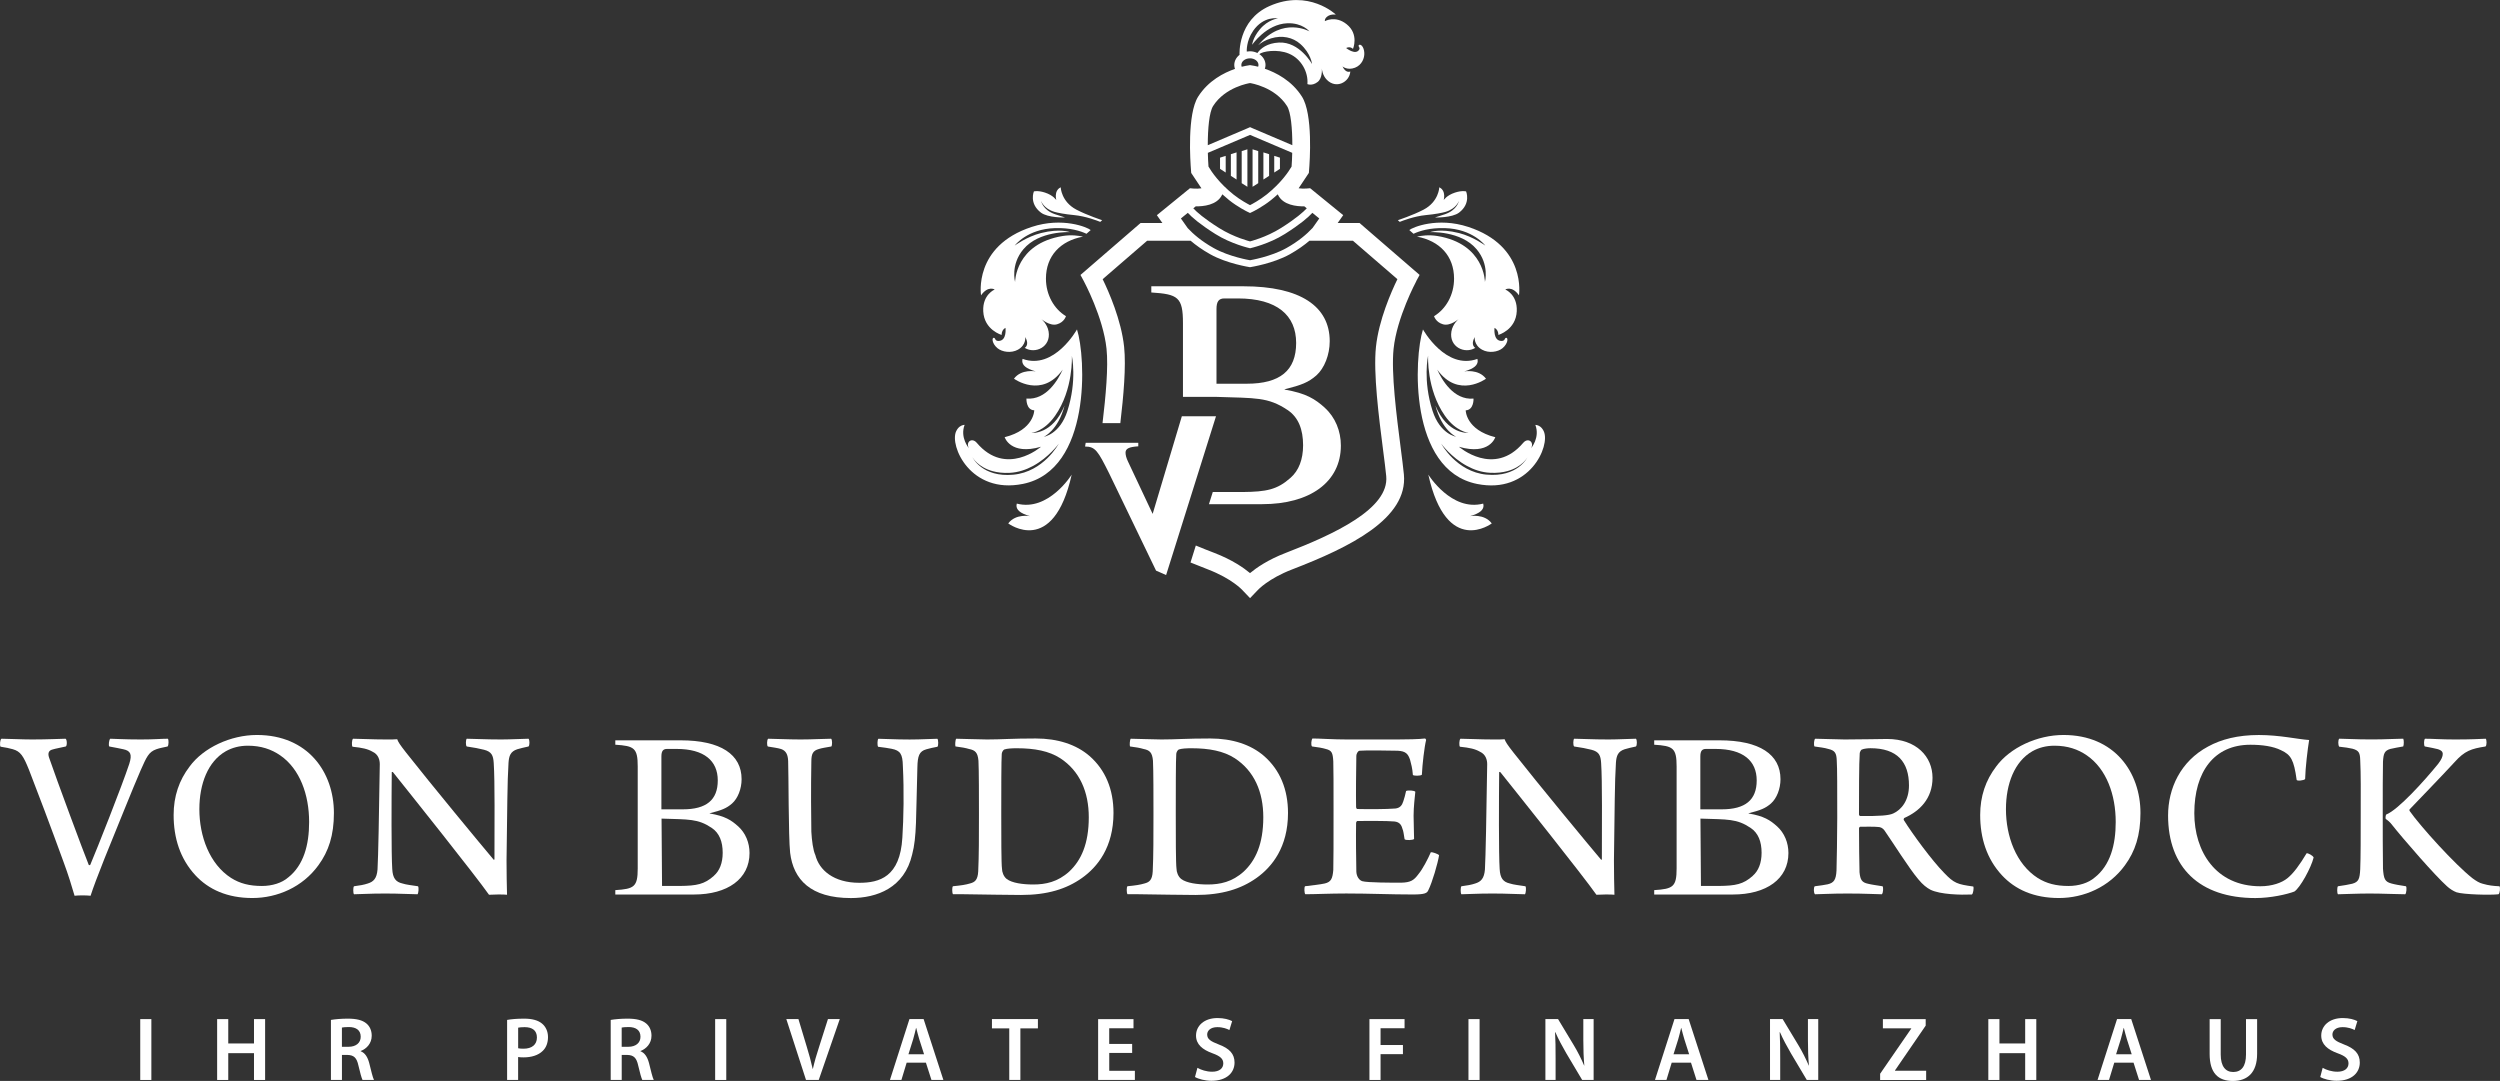 <?xml version="1.0" encoding="UTF-8"?><svg id="Ebene_2" xmlns="http://www.w3.org/2000/svg" viewBox="0 0 706.11 305.3"><rect x="0" y="0" width="706.11" height="305.3" fill="#333333" stroke="none"/><defs><style>.cls-1{fill:#fff;stroke-width:0px;}</style></defs><g id="Logo_Mittelstück"><path class="cls-1" d="M42.75,287.84v17.19h-3.14v-17.19h3.14Z"/><path class="cls-1" d="M64.47,287.84v6.88h7.27v-6.88h3.14v17.19h-3.14v-7.57h-7.27v7.57h-3.14v-17.19h3.14Z"/><path class="cls-1" d="M93.47,288.07c1.17-.2,2.93-.36,4.74-.36,2.47,0,4.16.41,5.3,1.38.94.79,1.48,1.99,1.48,3.44,0,2.22-1.5,3.72-3.11,4.31v.08c1.22.46,1.96,1.66,2.4,3.31.54,2.14.99,4.13,1.35,4.79h-3.24c-.25-.51-.66-1.91-1.15-4.05-.48-2.24-1.3-2.96-3.08-3.01h-1.58v7.06h-3.11v-16.96ZM96.58,295.66h1.86c2.12,0,3.44-1.12,3.44-2.83,0-1.89-1.33-2.75-3.37-2.75-.99,0-1.63.08-1.94.15v5.43Z"/><path class="cls-1" d="M143.24,288.07c1.12-.2,2.68-.36,4.79-.36,2.29,0,3.98.48,5.07,1.4,1.02.84,1.68,2.19,1.68,3.8s-.51,2.98-1.48,3.9c-1.25,1.25-3.21,1.84-5.43,1.84-.59,0-1.12-.03-1.53-.1v6.48h-3.11v-16.96ZM146.35,296.07c.38.1.89.13,1.53.13,2.35,0,3.77-1.15,3.77-3.16s-1.33-2.93-3.49-2.93c-.87,0-1.48.08-1.81.15v5.81Z"/><path class="cls-1" d="M172.49,288.07c1.17-.2,2.93-.36,4.74-.36,2.47,0,4.16.41,5.3,1.38.94.79,1.48,1.99,1.48,3.44,0,2.22-1.5,3.72-3.11,4.31v.08c1.22.46,1.96,1.66,2.4,3.31.54,2.14.99,4.13,1.35,4.79h-3.24c-.25-.51-.66-1.91-1.15-4.05-.48-2.24-1.3-2.96-3.08-3.01h-1.58v7.06h-3.11v-16.96ZM175.6,295.66h1.86c2.12,0,3.44-1.12,3.44-2.83,0-1.89-1.33-2.75-3.37-2.75-.99,0-1.63.08-1.94.15v5.43Z"/><path class="cls-1" d="M205.13,287.84v17.19h-3.14v-17.19h3.14Z"/><path class="cls-1" d="M227.65,305.02l-5.56-17.19h3.42l2.35,7.8c.66,2.17,1.22,4.18,1.68,6.27h.05c.46-2.04,1.07-4.13,1.76-6.22l2.5-7.85h3.34l-5.94,17.19h-3.6Z"/><path class="cls-1" d="M256.08,300.15l-1.48,4.87h-3.24l5.51-17.19h4l5.58,17.19h-3.37l-1.56-4.87h-5.46ZM261,297.78l-1.35-4.23c-.33-1.05-.61-2.22-.87-3.21h-.05c-.25.99-.51,2.19-.82,3.21l-1.33,4.23h4.41Z"/><path class="cls-1" d="M285.07,290.46h-4.9v-2.63h12.98v2.63h-4.95v14.56h-3.14v-14.56Z"/><path class="cls-1" d="M319.78,297.4h-6.48v5.05h7.24v2.58h-10.38v-17.19h9.99v2.58h-6.86v4.44h6.48v2.55Z"/><path class="cls-1" d="M338.21,301.6c1.02.59,2.55,1.1,4.16,1.1,2.01,0,3.14-.94,3.14-2.35,0-1.3-.87-2.07-3.06-2.86-2.83-1.02-4.64-2.52-4.64-5,0-2.8,2.35-4.95,6.07-4.95,1.86,0,3.24.41,4.13.87l-.77,2.52c-.61-.33-1.81-.82-3.42-.82-1.99,0-2.86,1.07-2.86,2.07,0,1.33.99,1.94,3.29,2.83,2.98,1.12,4.44,2.63,4.44,5.1,0,2.75-2.09,5.15-6.53,5.15-1.81,0-3.7-.51-4.64-1.07l.69-2.6Z"/><path class="cls-1" d="M386.79,287.84h9.92v2.58h-6.78v4.74h6.32v2.58h-6.32v7.29h-3.14v-17.19Z"/><path class="cls-1" d="M417.9,287.84v17.19h-3.14v-17.19h3.14Z"/><path class="cls-1" d="M436.49,305.02v-17.19h3.57l4.44,7.37c1.15,1.91,2.14,3.9,2.93,5.76h.05c-.2-2.29-.28-4.51-.28-7.14v-5.99h2.91v17.19h-3.24l-4.49-7.55c-1.1-1.89-2.24-4-3.08-5.94l-.08.03c.13,2.22.15,4.49.15,7.32v6.14h-2.88Z"/><path class="cls-1" d="M472.16,300.15l-1.48,4.87h-3.24l5.51-17.19h4l5.58,17.19h-3.37l-1.55-4.87h-5.46ZM477.09,297.78l-1.35-4.23c-.33-1.05-.61-2.22-.87-3.21h-.05c-.25.99-.51,2.19-.82,3.21l-1.33,4.23h4.41Z"/><path class="cls-1" d="M499.93,305.02v-17.19h3.57l4.44,7.37c1.15,1.91,2.14,3.9,2.93,5.76h.05c-.2-2.29-.28-4.51-.28-7.14v-5.99h2.91v17.19h-3.24l-4.49-7.55c-1.1-1.89-2.24-4-3.08-5.94l-.08.03c.13,2.22.15,4.49.15,7.32v6.14h-2.88Z"/><path class="cls-1" d="M531.02,303.29l8.8-12.77v-.08h-8.01v-2.6h12.09v1.84l-8.67,12.65v.1h8.8v2.6h-13v-1.73Z"/><path class="cls-1" d="M564.73,287.84v6.88h7.27v-6.88h3.14v17.19h-3.14v-7.57h-7.27v7.57h-3.14v-17.19h3.14Z"/><path class="cls-1" d="M597.16,300.15l-1.48,4.87h-3.24l5.51-17.19h4l5.58,17.19h-3.37l-1.55-4.87h-5.46ZM602.09,297.78l-1.35-4.23c-.33-1.05-.61-2.22-.87-3.21h-.05c-.25.99-.51,2.19-.82,3.21l-1.33,4.23h4.41Z"/><path class="cls-1" d="M627.23,287.84v10.02c0,3.37,1.4,4.92,3.52,4.92,2.27,0,3.62-1.55,3.62-4.92v-10.02h3.14v9.82c0,5.3-2.73,7.65-6.86,7.65s-6.55-2.22-6.55-7.62v-9.84h3.14Z"/><path class="cls-1" d="M656.02,301.6c1.02.59,2.55,1.1,4.16,1.1,2.01,0,3.14-.94,3.14-2.35,0-1.3-.87-2.07-3.06-2.86-2.83-1.02-4.64-2.52-4.64-5,0-2.8,2.35-4.95,6.07-4.95,1.86,0,3.24.41,4.13.87l-.76,2.52c-.61-.33-1.81-.82-3.42-.82-1.99,0-2.86,1.07-2.86,2.07,0,1.33,1,1.94,3.29,2.83,2.98,1.12,4.44,2.63,4.44,5.1,0,2.75-2.09,5.15-6.53,5.15-1.81,0-3.7-.51-4.64-1.07l.69-2.6Z"/><path class="cls-1" d="M.43,208.65c1.7,0,5.65.21,8.69.21,4.31,0,8.48-.21,9.39-.21.42.14.5,1.98.07,2.19-1.48.35-2.82.57-3.74.85-1.2.28-1.34,1.2-.99,2.26,2.05,6,9.89,27.12,11.23,30.37.14.07.35.07.42-.07,1.84-4.31,8.97-22.32,11.02-28.53.85-2.68.35-3.67-1.69-4.1-1.06-.21-2.26-.49-3.96-.78-.28-.28-.07-1.98.28-2.19.92,0,3.88.21,8.62.21,3.89,0,5.79-.21,7.63-.21.28.14.28,1.91-.07,2.19-1.2.28-2.19.42-3.18.78-2.19.78-2.75,2.19-4.45,6-2.19,5.02-6.64,16.17-10.24,25-1.77,4.45-3.18,8.19-3.88,10.38-1.13-.14-3.46-.14-4.52,0-.78-2.68-1.77-5.93-3.11-9.54-3.46-9.53-7.7-20.76-9.75-25.99-1.62-4.02-2.4-5.23-4.59-5.86-.99-.28-1.98-.49-3.46-.71-.28-.35-.14-2.12.28-2.26Z"/><path class="cls-1" d="M55.18,247.21c-4.31-4.66-6.14-10.52-6.14-17.02,0-5.3,1.55-9.82,4.52-13.7,3.88-5.3,11.58-8.9,19-8.9,14.41,0,21.75,10.52,21.75,22.04,0,6.28-1.48,10.8-4.38,14.76-4.45,6.14-11.58,9.25-18.65,9.25s-12.36-2.4-16.1-6.43ZM81.38,247.85c4.38-3.46,5.93-9.18,5.93-15.68,0-7.7-2.61-14.97-8.12-18.79-2.54-1.77-5.51-2.76-9.18-2.76-2.4,0-4.45.57-6.21,1.55-5.09,2.9-7.49,9.25-7.49,16.39,0,7.56,2.82,15.47,8.97,19.42,2.47,1.55,5.15,2.26,8.69,2.26,2.89,0,5.65-.85,7.41-2.4Z"/><path class="cls-1" d="M99.69,208.65c1.84,0,5.44.21,9.32.21,1.34,0,2.68,0,3.18-.07.28.78.71,1.48,2.54,3.81,7.06,8.97,21.19,26.06,24.72,30.23.07.07.14,0,.21-.14,0-9.75.14-21.96-.21-27.19-.14-2.12-.56-3.18-2.75-3.74-1.34-.35-2.9-.63-4.87-.92-.35-.28-.28-1.98,0-2.19,1.84,0,5.08.21,9.75.21,2.4,0,6.78-.21,7.7-.21.35.28.35,1.91,0,2.19-1.27.28-2.26.5-3.18.78-1.91.63-2.33,1.84-2.47,3.81-.35,5.44-.35,13.07-.56,27.54,0,3.32.07,7.41.14,9.75-.78-.14-4.31-.07-5.09,0-3.81-5.44-22.6-28.96-27.12-34.61-.14-.14-.35-.07-.35,0-.07,7.34-.14,23.31.14,27.33.14,2.61.99,3.67,2.9,4.1,1.06.35,2.54.49,4.38.78.28.35.14,1.98-.14,2.26-1.84,0-5.01-.21-9.11-.21-4.52,0-7.27.21-8.83.21-.28-.21-.28-2.05,0-2.26,1.63-.21,2.83-.42,3.89-.78,1.62-.5,2.54-1.41,2.75-3.96.21-3.81.42-14.9.64-29.73,0-1.13-.35-2.76-2.05-3.53-1.34-.78-2.9-1.13-5.65-1.41-.28-.28-.21-1.98.14-2.26Z"/><path class="cls-1" d="M216.94,208.65c1.27,0,5.86.21,9.18.21s6.85-.21,8.62-.21c.35.21.35,1.91.07,2.19-1.55.28-2.61.42-3.53.71-1.69.49-2.12,1.34-2.12,3.6-.14,7.35-.07,16.03,0,19.78.14,2.47.49,5.23,1.13,6.57,1.06,4.24,5.15,7.84,12.43,7.84,5.65,0,11.51-1.62,12.15-12.78.35-5.44.5-13.14.14-20.2-.07-3.39-.71-4.38-3.18-4.87-.99-.21-2.12-.35-3.81-.57-.28-.35-.21-2.05.07-2.26,1.41,0,4.73.21,8.83.21,3.18,0,6.71-.21,7.84-.21.28.21.35,2.05,0,2.26-1.06.21-2.19.42-3.11.71-2.05.56-2.47,1.91-2.54,5.15-.42,13.98-.14,19.56-1.48,24.58-2.19,9.39-9.89,12.29-17.3,12.29-11.37,0-16.24-5.23-17.16-12.78-.49-4.52-.42-22.67-.56-25.92-.07-1.77-.57-2.9-1.98-3.39-.85-.28-2.47-.5-3.74-.71-.35-.21-.28-1.98.07-2.19Z"/><path class="cls-1" d="M270.08,208.65c1.34,0,6.57.21,8.69.21,4.1,0,6.99-.28,13.77-.28,6.21,0,11.44,1.7,15.18,4.94,4.52,3.95,6.78,9.46,6.78,16.1,0,9.67-4.52,15.25-8.9,18.36-4.38,3.11-9.75,4.8-17.23,4.8-4.17,0-10.03-.14-16.1-.21h-3.11c-.28-.42-.28-2.05,0-2.26,2.26-.21,3.6-.42,4.8-.78,1.34-.35,2.19-.92,2.33-3.39.21-4.38.21-10.03.21-16.17,0-4.24,0-12.5-.14-15.11-.21-2.33-.92-2.97-2.68-3.32-.92-.28-2.12-.5-3.81-.71-.14-.28-.07-1.91.21-2.19ZM284.35,248.27c1.48,1.13,4.52,1.55,7.49,1.55,3.46,0,6.92-.71,10.17-3.67,3.32-3.11,5.51-7.77,5.51-15.32,0-7.13-2.54-13.07-8.05-16.67-3.18-2.05-7.27-2.82-12.22-2.82-1.41,0-2.82.07-3.6.35-.28.14-.64.64-.71,1.2-.14,1.48-.14,11.16-.14,17.02s0,14.13.21,15.47c0,.85.42,2.19,1.34,2.89Z"/><path class="cls-1" d="M319.37,208.65c1.34,0,6.57.21,8.69.21,4.1,0,6.99-.28,13.77-.28,6.21,0,11.44,1.7,15.18,4.94,4.52,3.95,6.78,9.46,6.78,16.1,0,9.67-4.52,15.25-8.9,18.36-4.38,3.11-9.75,4.8-17.23,4.8-4.17,0-10.03-.14-16.1-.21h-3.11c-.28-.42-.28-2.05,0-2.26,2.26-.21,3.6-.42,4.8-.78,1.34-.35,2.19-.92,2.33-3.39.21-4.38.21-10.03.21-16.17,0-4.24,0-12.5-.14-15.11-.21-2.33-.92-2.97-2.68-3.32-.92-.28-2.12-.5-3.81-.71-.14-.28-.07-1.91.21-2.19ZM333.64,248.27c1.48,1.13,4.52,1.55,7.49,1.55,3.46,0,6.92-.71,10.17-3.67,3.32-3.11,5.51-7.77,5.51-15.32,0-7.13-2.54-13.07-8.05-16.67-3.18-2.05-7.27-2.82-12.22-2.82-1.41,0-2.82.07-3.6.35-.28.14-.64.64-.71,1.2-.14,1.48-.14,11.16-.14,17.02s0,14.13.21,15.47c0,.85.42,2.19,1.34,2.89Z"/><path class="cls-1" d="M370.74,208.58c1.84,0,5.79.28,9.82.28h13.98c2.68,0,6.36-.07,7.98-.28.07.07.28.28.28.42-.5,1.98-1.06,6.85-1.2,9.82-.35.35-2.26.35-2.54.07-.14-1.98-.5-3.11-.78-4.24-.57-1.77-1.27-2.47-3.46-2.61-1.27-.07-10.03-.14-10.81,0-.56.07-.92.99-.92,1.41-.07,4.24-.14,10.88-.07,14.55,0,.14.14.5.35.5,3.11.07,8.12.07,10.73-.14,1.34-.14,1.91-.92,2.26-2.05.28-.85.57-1.84.78-2.9.56-.28,2.33-.14,2.61.21-.14,1.48-.49,4.24-.49,6.78s.14,4.66.14,6.57c-.35.35-2.33.42-2.68.07-.28-1.55-.28-2.19-.64-3.04-.28-1.06-.85-1.84-2.26-1.98-2.19-.21-7.63-.14-10.45-.14-.14,0-.35.35-.35.56-.07,3.74,0,10.52.07,13.77.07,1.34.78,2.4,1.69,2.68,1.41.42,8.47.42,10.95.42,2.68-.07,3.6-.63,4.94-2.47,1.13-1.34,2.61-4.17,3.46-6.14.42-.07,2.05.49,2.33.85-.35,2.26-1.91,7.63-3.04,9.89-.35.78-.85,1.2-4.38,1.2-6.43,0-12.15-.28-18.79-.28-4.66,0-8.69.21-11.58.21-.28-.28-.35-1.98-.07-2.26,2.26-.28,4.31-.49,5.58-.78,1.76-.42,2.19-1.34,2.4-3.81.07-1.27.07-8.9.07-16.81,0-6.36,0-12.57-.07-13.84-.14-2.47-.42-3.11-2.12-3.53-.92-.28-2.19-.5-3.89-.71-.35-.35-.21-1.91.14-2.26Z"/><path class="cls-1" d="M412.47,208.65c1.84,0,5.44.21,9.32.21,1.34,0,2.68,0,3.18-.07.28.78.71,1.48,2.54,3.81,7.06,8.97,21.19,26.06,24.72,30.23.07.07.14,0,.21-.14,0-9.75.14-21.96-.21-27.19-.14-2.12-.56-3.18-2.75-3.74-1.34-.35-2.9-.63-4.87-.92-.35-.28-.28-1.98,0-2.19,1.84,0,5.08.21,9.75.21,2.4,0,6.78-.21,7.7-.21.35.28.35,1.91,0,2.19-1.27.28-2.26.5-3.18.78-1.91.63-2.33,1.84-2.47,3.81-.35,5.44-.35,13.07-.56,27.54,0,3.32.07,7.41.14,9.75-.78-.14-4.31-.07-5.09,0-3.81-5.44-22.6-28.96-27.12-34.61-.14-.14-.35-.07-.35,0-.07,7.34-.14,23.31.14,27.33.14,2.61.99,3.67,2.9,4.1,1.06.35,2.54.49,4.38.78.28.35.14,1.98-.14,2.26-1.84,0-5.01-.21-9.11-.21-4.52,0-7.27.21-8.83.21-.28-.21-.28-2.05,0-2.26,1.63-.21,2.83-.42,3.89-.78,1.62-.5,2.54-1.41,2.75-3.96.21-3.81.42-14.9.64-29.73,0-1.13-.35-2.76-2.05-3.53-1.34-.78-2.9-1.13-5.65-1.41-.28-.28-.21-1.98.14-2.26Z"/><path class="cls-1" d="M512.71,208.65c1.63,0,6.15.21,8.33.21,5.44,0,9.25-.14,11.94-.14,8.33,0,12.85,5.02,12.85,10.95s-3.67,9.46-7.98,11.37c-.14.14-.21.42-.14.57,2.47,3.95,7.91,11.37,11.37,14.9,2.83,2.97,3.74,3.25,8.26,3.88.21.28,0,2.12-.42,2.26-3.18.14-8.9,0-11.65-1.34-1.06-.56-2.19-1.41-3.46-2.97-2.68-3.18-6.85-9.89-9.54-13.77-.49-.71-1.2-.99-1.76-.99-.99-.14-4.1-.07-5.09-.07-.14,0-.35.28-.35.35,0,3.88.07,10.31.14,12.5.21,2.19.71,2.89,2.4,3.25,1.13.28,2.33.42,4.1.71.28.21.21,1.98-.21,2.26-1.41,0-4.66-.21-9.68-.21-4.66,0-7.77.21-9.18.21-.42-.35-.42-1.98-.07-2.26,1.55-.21,2.75-.35,3.67-.56,1.7-.42,2.33-1.2,2.47-3.89.07-1.55.21-10.95.21-14.9,0-7.98,0-14.2-.14-16.17-.07-2.05-.49-2.83-2.33-3.25-1.13-.35-2.47-.5-3.95-.71-.28-.35-.14-2.05.21-2.19ZM525.77,211.76c-.14.07-.5.71-.5.99-.21,2.47-.21,12.08-.21,17.3,0,.21.21.42.35.42,5.44.07,8.12-.14,9.32-.71,2.33-1.06,4.45-3.67,4.45-7.91,0-6.64-3.32-10.52-10.88-10.52-.5,0-1.84.07-2.54.42Z"/><path class="cls-1" d="M565.43,247.21c-4.31-4.66-6.14-10.52-6.14-17.02,0-5.3,1.55-9.82,4.52-13.7,3.88-5.3,11.58-8.9,19-8.9,14.41,0,21.75,10.52,21.75,22.04,0,6.28-1.48,10.8-4.38,14.76-4.45,6.14-11.58,9.25-18.65,9.25s-12.36-2.4-16.1-6.43ZM591.64,247.85c4.38-3.46,5.93-9.18,5.93-15.68,0-7.7-2.61-14.97-8.12-18.79-2.54-1.77-5.51-2.76-9.18-2.76-2.4,0-4.45.57-6.21,1.55-5.09,2.9-7.49,9.25-7.49,16.39,0,7.56,2.82,15.47,8.97,19.42,2.47,1.55,5.15,2.26,8.69,2.26,2.89,0,5.65-.85,7.41-2.4Z"/><path class="cls-1" d="M644.28,211.9c-2.26-1.13-5.37-1.55-8.69-1.55-10.17,0-15.82,7.56-15.82,19.35,0,10.73,6,20.62,18.65,20.62,3.32,0,6.07-.99,7.63-2.26,1.77-1.41,3.53-3.88,5.44-7.06.42-.07,1.77.63,1.98,1.2-.71,2.9-3.81,8.55-5.44,9.61-2.05.78-6.64,1.84-11.02,1.84-15.82,0-24.65-8.69-24.65-23.31,0-7.7,3.53-15.32,11.3-19.49,3.74-2.05,8.41-3.25,14.34-3.25s10.95,1.2,14.2,1.41c-.42,2.54-1.06,7.84-1.13,11.02-.28.42-2.4.64-2.4.21-.78-5.65-1.63-7.06-4.38-8.33Z"/><path class="cls-1" d="M673.05,245.23c.21,2.97.5,3.81,2.4,4.31.99.28,2.26.49,4.1.78.28.21.14,2.05-.21,2.26-2.33,0-6.43-.21-10.1-.21-3.39,0-7.84.21-8.9.21-.28-.28-.28-1.98,0-2.26,1.55-.21,3.11-.49,4.03-.71,1.84-.5,2.12-1.41,2.26-4.1.14-3.11.14-9.68.14-15.96,0-5.65.07-10.74-.14-14.9-.07-1.98-.35-2.68-2.19-3.18-.85-.21-2.26-.42-3.74-.57-.35-.42-.35-1.91,0-2.26,1.7,0,4.38.21,9.25.21,3.89,0,6.85-.21,8.83-.21.21.35.21,1.77,0,2.19-1.2.21-2.82.5-3.67.71-1.62.49-1.91,1.27-2.05,3.6-.07,3.11-.07,8.83-.07,14.34,0,5.86,0,10.8.07,15.75ZM684.92,208.65c2.19,0,4.59.21,8.4.21,4.8,0,6.78-.14,8.76-.21.28.21.35,1.91-.07,2.19-4.03.64-5.86,1.2-8.76,4.45-4.38,4.73-9.6,10.1-12.71,13.35v.35c3.11,4.45,12.85,15.19,17.8,19.07,1.06.78,1.98,1.34,2.89,1.55,1.7.49,2.97.63,4.73.71.28.28.14,2.05-.28,2.26-2.4.28-9.96.07-11.86-.56-.92-.35-1.91-.99-2.68-1.7-3.32-2.97-12.08-12.99-15.89-17.8-.14-.21-.85-.85-1.41-1.2-.14-.35,0-1.13.14-1.27,3.32-1.27,10.81-9.53,14.69-14.34.92-1.2,1.27-2.05,1.27-2.76,0-.63-.42-1.06-1.34-1.34-.78-.21-2.19-.49-3.74-.78-.28-.28-.28-1.84.07-2.19Z"/><path class="cls-1" d="M208.47,233.38c-1.91-1.72-3.69-2.9-8.03-3.62v-.06c3.42-.86,4.75-1.39,6.33-2.76,1.64-1.45,2.69-4.16,2.69-6.85,0-6.98-5.86-10.99-17.24-10.99h-18.43v1.24c5.34.34,6.33.93,6.33,6.13v28.81c0,5.2-.99,5.79-6.33,6.13v1.24h22.19c9.53,0,15.72-4.41,15.72-11.71,0-2.9-1.11-5.66-3.23-7.57ZM186.81,213.64c0-1.5.47-2.11,1.58-2.11h2.7c7.83,0,11.64,3.37,11.64,8.9s-3.23,8.16-9.87,8.16h-6.05v-14.94ZM201.62,247.39c-2.67,2.38-4.85,2.79-9.55,2.84-.25,0-3.35,0-5.08,0l-.14-19.02c7.73.26,10.24,0,14.17,2.62,2.17,1.45,3.1,3.9,3.1,7.04,0,2.84-.86,5.08-2.51,6.51Z"/><path class="cls-1" d="M501.9,233.38c-1.91-1.72-3.69-2.9-8.03-3.62v-.06c3.42-.86,4.75-1.39,6.33-2.76,1.64-1.45,2.69-4.16,2.69-6.85,0-6.98-5.86-10.99-17.24-10.99h-18.43v1.24c5.34.34,6.33.93,6.33,6.13v28.81c0,5.2-.99,5.79-6.33,6.13v1.24h22.19c9.53,0,15.72-4.41,15.72-11.71,0-2.9-1.11-5.66-3.23-7.57ZM480.25,213.64c0-1.5.47-2.11,1.58-2.11h2.7c7.83,0,11.64,3.37,11.64,8.9s-3.23,8.16-9.87,8.16h-6.05v-14.94ZM495.05,247.39c-2.67,2.38-4.85,2.79-9.55,2.84-.25,0-3.35,0-5.08,0l-.14-19.02c7.73.26,10.24,0,14.17,2.62,2.17,1.45,3.1,3.9,3.1,7.04,0,2.84-.86,5.08-2.51,6.51Z"/><path class="cls-1" d="M288.9,136.68c19.43-3.9,17.79-35.89,15.29-43.64,0,0-6.43,11.57-15.37,8.32,0,0-.1.37-.09.62.04,1.09.87,2.1,3.81,2.92,0,0-4.06-.77-6.15,2.06,0,0,7.83,5.74,13.77-2.57-1.22,2.7-4.57,8.69-10.25,8.18,0,0-.15,3.22,2.21,3.32,0,0-.02,5.51-8.36,7.59,0,0,1.61,5.22,10.27,2.7,0,0-9.89,8.64-18.15-1.11-1.37-1.61-3.22-.23-2.21,1.54,0,0-2.59-3.02-1.22-6.61,0,0-.15-.02-.38.04-.54.13-1.38.46-2,1.75-1.96,4.08,4.04,17.86,18.82,14.89ZM301.49,116.05c-2.13,6.63-6.66,7.32-6.66,7.32,0,0,4.02-1.78,5.85-8.82-3.42,8.3-9.32,7.72-9.32,7.72,0,0,3.5-.35,6.65-4.84,5.22-7.46,4.73-16.92,4.73-16.92,0,0,1.52,6.93-1.26,15.55ZM274.71,129.22s1.5,2.74,5.71,3.87c1.32.35,2.89.56,4.77.46,2.47-.12,4.7-.92,6.62-1.96,4.47-2.44,7.23-6.26,7.23-6.26,0,0-4.24,7.92-12.79,8.74-8.78.84-11.54-4.84-11.54-4.84Z"/><path class="cls-1" d="M290.91,145.78c-2.94-.83-3.77-1.84-3.81-2.92,0-.25.09-.62.09-.62,8.97,2.34,15.5-8.18,15.5-8.18-5.19,23.34-17.92,13.78-17.92,13.78,2.09-2.83,6.15-2.06,6.15-2.06Z"/><path class="cls-1" d="M286.63,69.34s3.33-2.48,7.41-3.52c5.34-1.36,8.18-.25,8.18-.25,0,0-8.71-.47-13.17,4.83-3.69,4.38-2.35,9.24-2.35,9.24,0,0,.04-10.78,13.43-12.98,2.44-.4,4.54-.1,5.76.18-6.38,1.17-10.47,5.45-10.47,11.86,0,4.58,2.28,8.56,5.65,10.6,0,0,0,0,0,0,0,0-.47,1.72-2.54,2.3s-4.44-1.53-4.44-1.53c0,0,1.72,1.39,2.08,3.56.73,4.32-3.76,6.47-6.75,4.62,0,0,1.46-.73.16-3.06,0,0,.31,2.26-2.08,3.58-1.87,1.04-4.41.68-5.75-.41-1.61-1.32-1.7-3.13-.96-2.93.38.1.21.87,1.23.87,2.44-.02,1.97-3.7,1.97-3.7,0,0-.51.24-.81.79s-.27,1.21-.27,1.21c0,0-4.94-1.39-5.2-6.68-.23-4.75,3.24-6.15,3.24-6.15,0,0-1.88-1.17-3.86,1.64,0,0-2.26-13.89,14.32-19.32,8.71-2.86,15.76.12,16.65.89l-1.19,1.05c-1.66-.78-4.58-1.73-8.87-1.6-7.92.23-11.39,4.92-11.39,4.92Z"/><path class="cls-1" d="M297.87,59.85c-3.11-.89-3.83-3.11-3.83-3.11,0,0,.45,2.58,3.96,3.77.65.22,1.67.55,2.84.92h0s-4.86.14-6.85-1.39c-3.41-2.61-1.97-5.98-1.97-5.98,0,0,1.12-.32,3.12.33,2.38.77,3.2,2.12,3.2,2.12,0,0-.28-1.03-.04-2.01.32-1.25,1.29-1.59,1.29-1.59,0,0,.13,4.04,4.43,6.3,3.01,1.58,7.28,2.98,7.28,2.98l-.54.48c-.68-.28-4.09-1.61-7.38-1.92-2.71-.25-4.66-.66-5.52-.9Z"/><path class="cls-1" d="M436.03,121.8c-.62-1.29-1.46-1.63-2-1.75-.23-.05-.38-.04-.38-.04,1.38,3.6-1.22,6.61-1.22,6.61,1.01-1.77-.85-3.15-2.21-1.54-8.26,9.75-18.15,1.11-18.15,1.11,8.66,2.52,10.27-2.7,10.27-2.7-8.35-2.09-8.36-7.59-8.36-7.59,2.36-.1,2.21-3.32,2.21-3.32-5.68.51-9.03-5.48-10.25-8.18,5.94,8.31,13.77,2.57,13.77,2.57-2.09-2.83-6.15-2.06-6.15-2.06,2.94-.83,3.77-1.84,3.81-2.92,0-.25-.09-.62-.09-.62-8.94,3.24-15.37-8.32-15.37-8.32-2.5,7.75-4.15,39.74,15.29,43.64,14.78,2.97,20.78-10.81,18.82-14.89ZM403.36,100.49s-.49,9.46,4.73,16.92c3.15,4.5,6.65,4.84,6.65,4.84,0,0-5.9.58-9.32-7.72,1.83,7.05,5.85,8.82,5.85,8.82,0,0-4.52-.69-6.66-7.32-2.78-8.63-1.26-15.55-1.26-15.55ZM419.86,134.06c-8.55-.82-12.79-8.74-12.79-8.74,0,0,2.76,3.83,7.23,6.26,1.92,1.05,4.15,1.84,6.62,1.96,1.88.09,3.46-.11,4.77-.46,4.21-1.13,5.71-3.87,5.71-3.87,0,0-2.76,5.68-11.54,4.84Z"/><path class="cls-1" d="M415.2,145.78c2.94-.83,3.77-1.84,3.81-2.92,0-.25-.09-.62-.09-.62-8.97,2.34-15.5-8.18-15.5-8.18,5.19,23.34,17.92,13.78,17.92,13.78-2.09-2.83-6.15-2.06-6.15-2.06Z"/><path class="cls-1" d="M419.48,69.34s-3.33-2.48-7.41-3.52c-5.34-1.36-8.18-.25-8.18-.25,0,0,8.71-.47,13.17,4.83,3.69,4.38,2.35,9.24,2.35,9.24,0,0-.04-10.78-13.43-12.98-2.44-.4-4.54-.1-5.76.18,6.38,1.17,10.47,5.45,10.47,11.86,0,4.58-2.28,8.56-5.65,10.6,0,0,0,0,0,0,0,0,.47,1.72,2.54,2.3s4.44-1.53,4.44-1.53c0,0-1.72,1.39-2.08,3.56-.73,4.32,3.76,6.47,6.75,4.62,0,0-1.46-.73-.16-3.06,0,0-.31,2.26,2.08,3.58,1.87,1.04,4.41.68,5.75-.41,1.61-1.32,1.7-3.13.96-2.93-.38.1-.21.87-1.23.87-2.44-.02-1.97-3.7-1.97-3.7,0,0,.51.24.81.79s.27,1.21.27,1.21c0,0,4.94-1.39,5.2-6.68.23-4.75-3.24-6.15-3.24-6.15,0,0,1.88-1.17,3.86,1.64,0,0,2.26-13.89-14.32-19.32-8.71-2.86-15.76.12-16.65.89l1.19,1.05c1.66-.78,4.58-1.73,8.87-1.6,7.92.23,11.39,4.92,11.39,4.92Z"/><path class="cls-1" d="M408.24,59.85c3.11-.89,3.83-3.11,3.83-3.11,0,0-.45,2.58-3.96,3.77-.65.22-1.67.55-2.84.92h0s4.86.14,6.85-1.39c3.41-2.61,1.97-5.98,1.97-5.98,0,0-1.12-.32-3.12.33-2.38.77-3.2,2.12-3.2,2.12,0,0,.28-1.03.04-2.01-.32-1.25-1.29-1.59-1.29-1.59,0,0-.13,4.04-4.43,6.3-3.01,1.58-7.28,2.98-7.28,2.98l.54.48c.68-.28,4.09-1.61,7.38-1.92,2.71-.25,4.66-.66,5.52-.9Z"/><path class="cls-1" d="M400,79.42l.96-1.77-16.97-14.67h-6.17l1.56-2.21-9.34-7.61-1.01.09c-.72.06-1.54.03-2.24-.07l2.89-4.34.05-.64c.22-2.62,1.15-15.96-2.01-20.92-2.88-4.54-7.35-6.79-10.47-7.86.11-.34.19-.69.19-1.06,0-1.25-.69-2.35-1.73-3.06.8-.8,5.08-1.53,8.34-.15,3.5,1.47,5.51,5.23,5.22,8.6,0,0,0,0,0,0,0,0,1.31.62,2.89-.6,1.35-1.04,1.21-3.45,1.18-3.81.02.25.19,1.95,1.42,3.2,2.64,2.69,6.41.66,6.63-2.35,0,0-1.25.65-2.21-1.44,0,0,1.36,1.22,3.54.37,1.96-.77,2.71-2.72,2.62-4.21-.1-1.78-1.09-2.62-1.55-2.15-.32.33.49.67.09,1.29-1.06,1.64-3.68-.49-3.68-.49,1.26-.58,1.94.26,1.94.26,0,0,1.77-4.12-1.78-6.97-3.19-2.57-6.15-.88-6.15-.88,0,0-.18-.65.67-1.3.47-.36,1.19-.67,2.42-.56,0,0-7.68-7.3-18.74-2.4-9.07,4.02-8.46,13.78-8.46,13.78-.91.71-1.49,1.73-1.49,2.89,0,.38.08.74.2,1.08-3.11,1.08-7.54,3.32-10.4,7.83-3.15,4.97-2.22,18.3-2.01,20.92l.05.64,2.89,4.34c-.7.1-1.52.13-2.24.07l-1.01-.09-9.34,7.61,1.56,2.21h-6.17l-16.97,14.67.96,1.77c.05.1,5.47,10.19,6.4,19.07.55,5.19-.23,13.45-1.13,21.02h5.03c.9-7.67,1.65-16.02,1.07-21.54-.8-7.6-4.35-15.62-6.06-19.13l12.57-10.86h12.27c1.46,1.24,3.27,2.56,5.55,3.83,4.69,2.63,10.99,3.61,11.23,3.65.24-.04,6.55-1.03,11.24-3.65,2.28-1.28,4.09-2.59,5.55-3.83h12.27l12.57,10.86c-1.71,3.51-5.26,11.53-6.06,19.13-.78,7.41.83,19.9,2,29.02.39,3,.72,5.6.9,7.48.89,9.19-14.7,16.41-28.38,21.68-5.1,1.96-8.35,4.26-10.09,5.71-1.74-1.46-5-3.75-10.09-5.71-1.79-.69-3.41-1.32-5.22-2.08l-1.5,4.79c1.7.7,3.21,1.3,4.93,1.96,6.76,2.6,9.66,5.77,9.69,5.81l2.2,2.3,2.2-2.3s2.93-3.21,9.69-5.81c16.28-6.27,32.76-14.36,31.56-26.82-.19-1.97-.53-4.6-.92-7.64-1.14-8.87-2.71-21.03-1.99-27.85.93-8.88,6.35-18.97,6.4-19.07ZM353.03,16.47c1.33,0,2.42.84,2.42,1.88,0,.17-.04.33-.09.49-.92-.23-1.52-.32-1.61-.33l-.68-.12-.68.12c-.09.01-.72.1-1.68.35-.06-.16-.1-.33-.1-.5,0-1.04,1.08-1.88,2.42-1.88ZM353.91,8.75c3.01-4.36,7.04-3.55,7.04-3.55,0,0-2.79.31-5.09,3.06-2.03,2.41-2.2,4.39-2.2,4.39,0,0,3.97-5.84,9.92-6.08,4.27-.17,6.26,2.29,6.26,2.29,0,0-7.59-4.3-14.4,3.84-.02.02-.03.04-.05.07.78-.71,1.92-1.41,3.61-1.93,3.1-.96,6.15-.3,8.27,1.58,3,2.67,3.31,5.67,3.31,5.67,0,0-3.52-6.38-9.37-6.07-3.33.17-5.13,1.66-6.07,2.95-.63-.3-1.34-.49-2.1-.49-.31,0-.61.03-.9.08,0,0-.2-2.95,1.78-5.8ZM342.63,29.95c3.44-5.41,10.25-6.46,10.44-6.49.18.03,7,1.07,10.44,6.49,1.1,1.73,1.5,6.4,1.5,11.06l-11.22-4.78-.72-.32-.72.32-11.22,4.78c0-4.66.41-9.33,1.5-11.06ZM364.98,43.17c-.03,1.36-.09,2.68-.18,3.88-.87,1.49-3.01,4.66-7.06,7.9-1.97,1.57-4.17,2.74-4.68,2.99-.51-.26-2.7-1.42-4.67-2.99-4.05-3.24-6.19-6.41-7.06-7.9-.09-1.2-.15-2.52-.18-3.88l11.92-5.07,11.92,5.07ZM337.73,58.28c2.14.04,5.98-.33,7.4-3.18l.11-.22c.59.54,1.22,1.08,1.9,1.63,2.4,1.92,5.04,3.23,5.15,3.28l.77.37.78-.37c.11-.05,2.75-1.36,5.15-3.28.69-.55,1.32-1.1,1.9-1.63l.11.22c1.42,2.85,5.26,3.22,7.4,3.18l.69.56c-.99,1.05-3.05,2.89-7.26,5.55-4.25,2.68-8.72,3.78-8.77,3.79-.04-.01-4.51-1.11-8.76-3.79-4.22-2.66-6.28-4.49-7.26-5.55l.69-.56ZM370.67,64.44c-1.53,1.65-3.87,3.69-7.34,5.63-4.38,2.45-10.21,3.42-10.26,3.43-.06,0-5.88-.97-10.26-3.43-3.47-1.94-5.81-3.99-7.34-5.63l-1.93-2.74,1.95-1.59c1.14,1.24,3.37,3.2,7.76,5.97,4.54,2.86,9.64,4,9.83,4.04.19-.05,5.3-1.18,9.83-4.04,4.39-2.77,6.62-4.72,7.76-5.97l1.95,1.59-1.93,2.74Z"/><polygon class="cls-1" points="355.38 42.68 353.78 42.17 353.78 52.76 355.38 51.74 355.38 42.68"/><polygon class="cls-1" points="358.45 43.55 356.84 43.04 356.84 50.71 358.45 49.67 358.45 43.55"/><polygon class="cls-1" points="361.51 44.53 359.9 44.02 359.9 48.73 361.51 47.69 361.51 44.53"/><polygon class="cls-1" points="350.71 42.68 352.32 42.17 352.32 52.76 350.71 51.74 350.71 42.68"/><polygon class="cls-1" points="347.65 43.55 349.26 43.04 349.26 50.71 347.65 49.67 347.65 43.55"/><polygon class="cls-1" points="344.59 44.53 346.19 44.02 346.19 48.73 344.59 47.69 344.59 44.53"/><path class="cls-1" d="M374.18,115.16c-2.7-2.42-5.22-4.09-11.35-5.12v-.08c4.83-1.22,6.71-1.96,8.94-3.9,2.31-2.05,3.8-5.87,3.8-9.68,0-9.85-8.28-15.52-24.36-15.52h-26.03v1.75c7.54.48,8.94,1.32,8.94,8.67v20.82h9.52c10.93.37,14.48,0,20.03,3.71,3.07,2.05,4.38,5.51,4.38,9.95,0,4.01-1.22,7.17-3.55,9.2-3.77,3.37-6.85,3.94-13.49,4.01-.48,0-7.95,0-8.47,0l-1.08,3.43h15.05c13.46,0,22.21-6.23,22.21-16.55,0-4.09-1.57-7.99-4.56-10.69ZM343.59,108.37v-21.1c0-2.12.66-2.98,2.23-2.98h3.82c11.06,0,16.45,4.77,16.45,12.57s-4.56,11.52-13.95,11.52h-8.55Z"/><path class="cls-1" d="M343.45,117.58l-12.11,38.55-1.98,6.29-2.84-1.25-13.24-27.45c-3.16-6.32-3.9-7.6-6.81-7.6l.18-1.06h14.85v1c-2.67.17-3.6.67-3.6,1.8,0,.65.22,1.53.71,2.53l6.95,14.76,8.24-27.57h9.64Z"/></g></svg>
